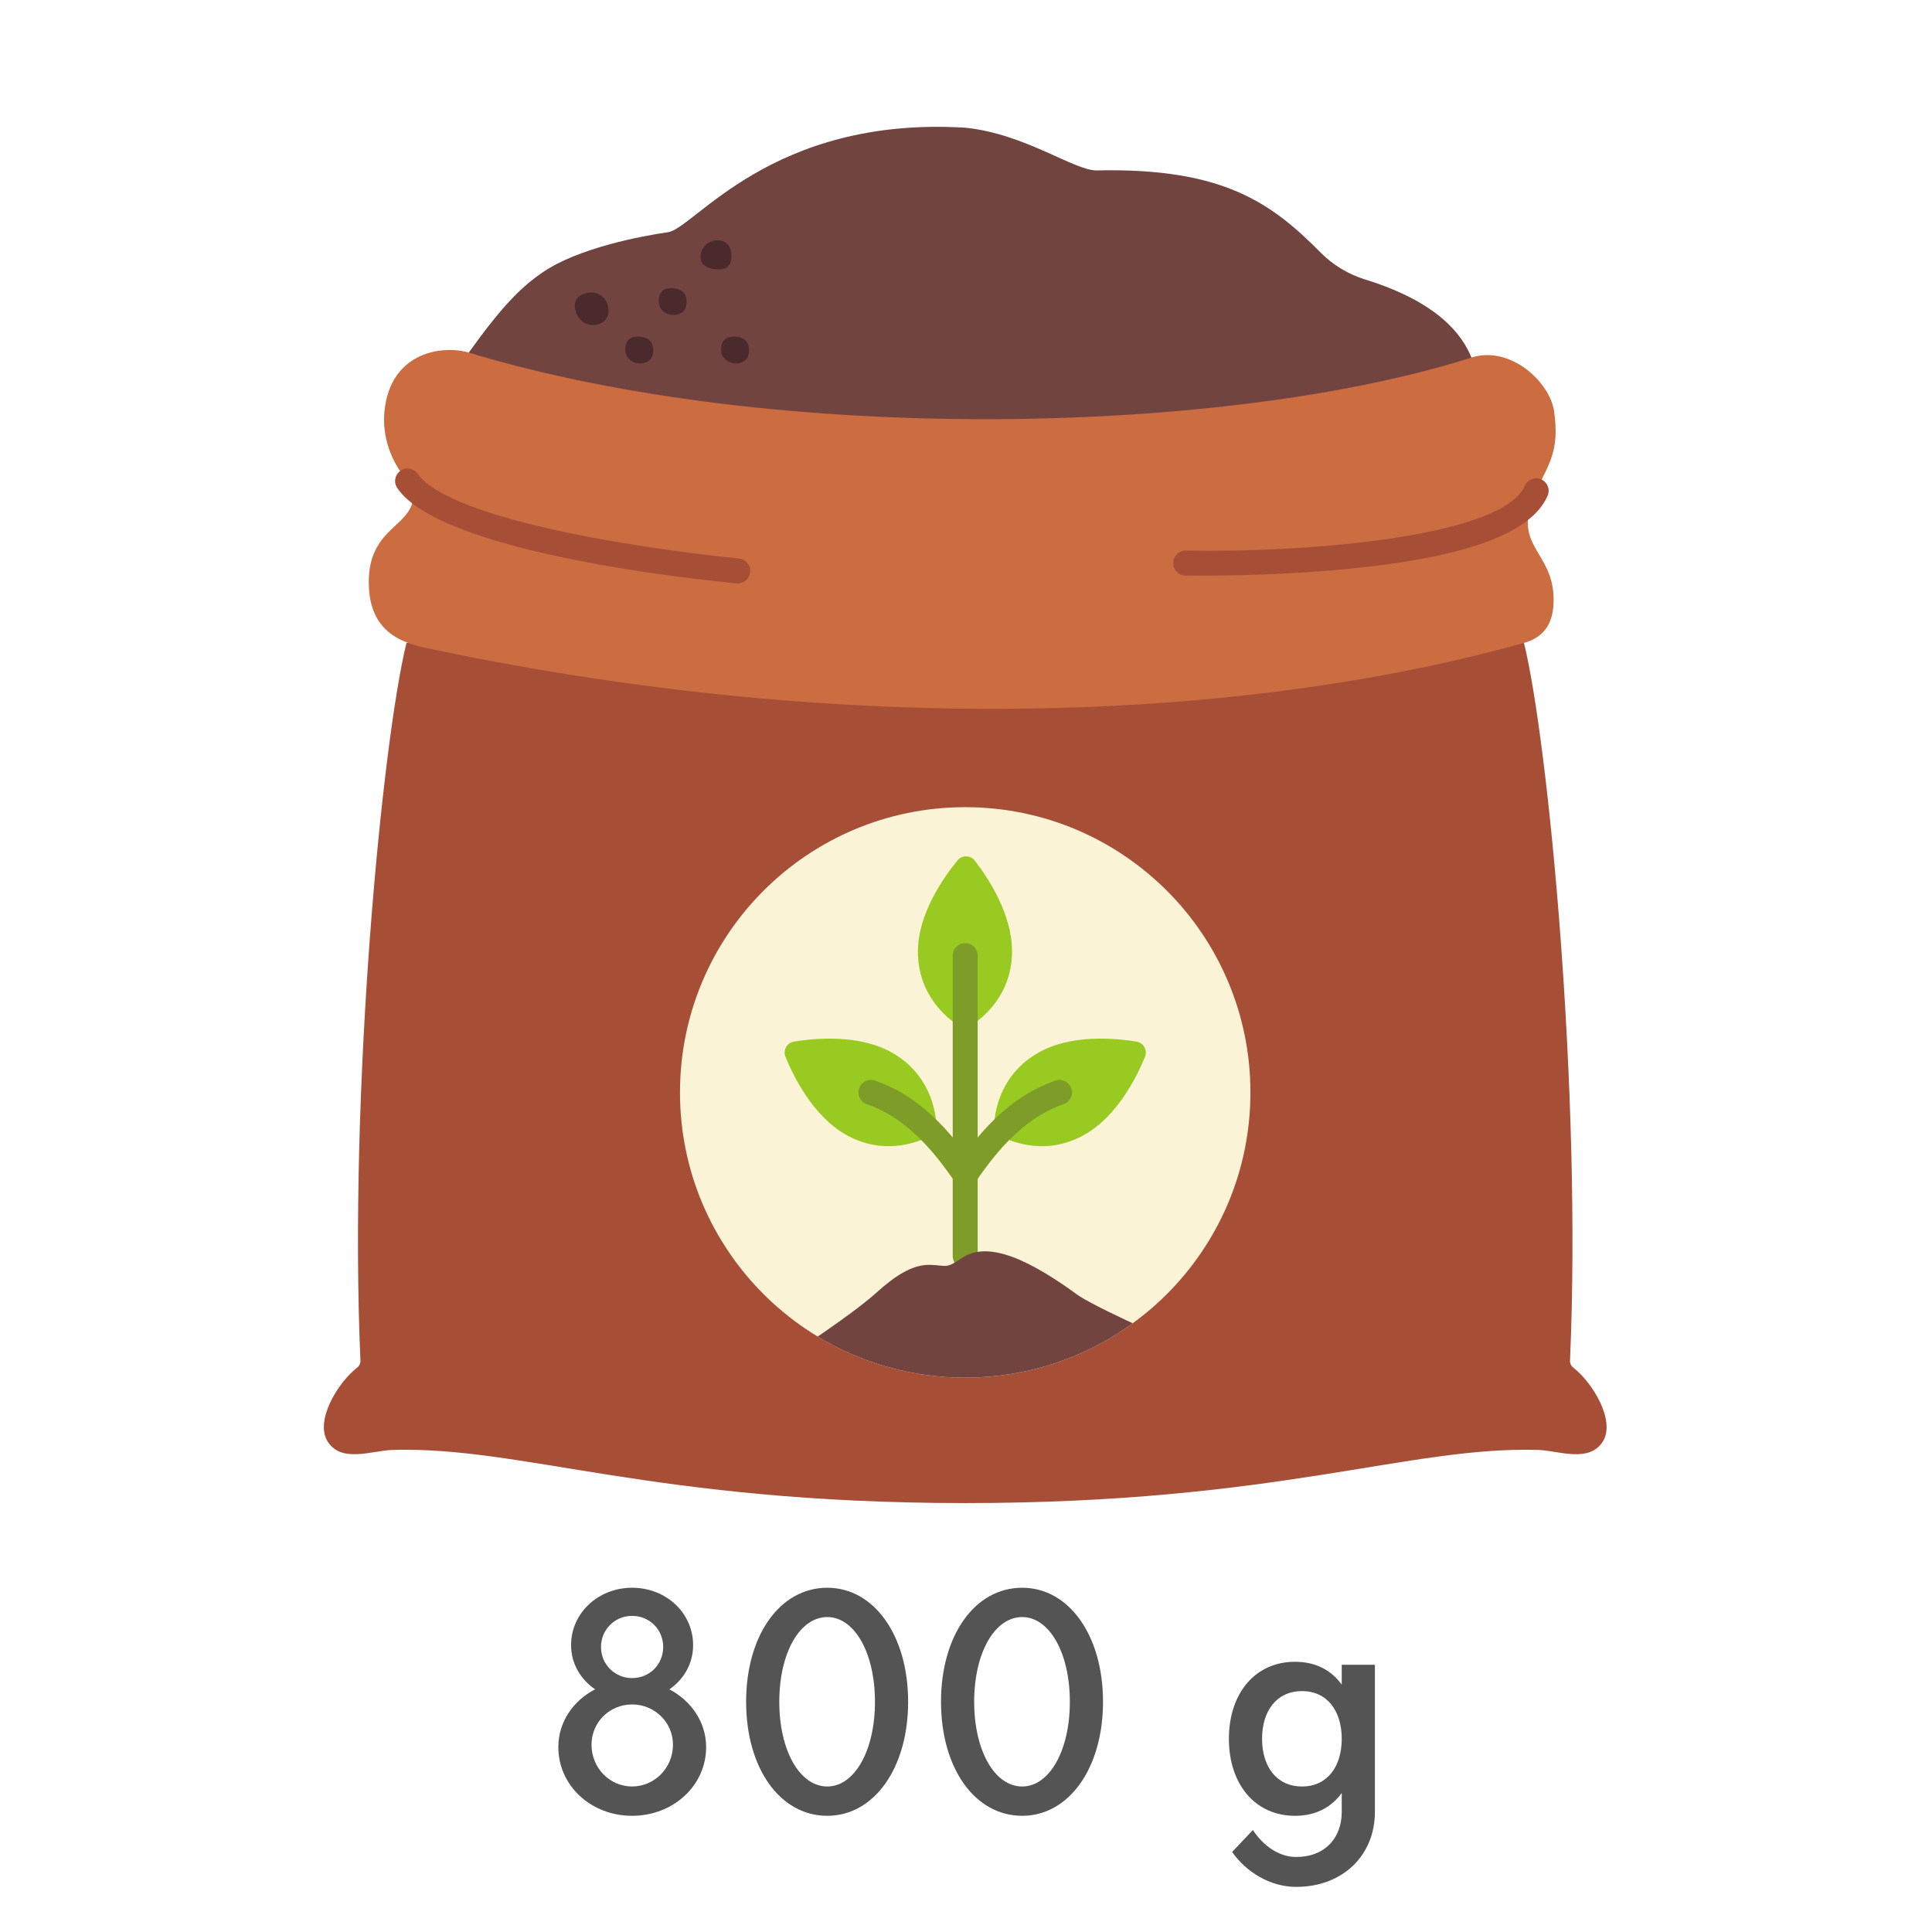 <svg xmlns="http://www.w3.org/2000/svg" xmlns:xlink="http://www.w3.org/1999/xlink" width="500" zoomAndPan="magnify" viewBox="0 0 375 375" height="500" preserveAspectRatio="xMidYMid meet" version="1.0"><defs><g/><clipPath id="id1"><path d="M 62 124 L 312 124 L 312 291.75 L 62 291.75 Z M 62 124 " clip-rule="nonzero"/></clipPath></defs><rect x="-37.5" width="450" fill="#ffffff" y="-37.5" height="450" fill-opacity="1"/><rect x="-37.5" width="450" fill="#ffffff" y="-37.5" height="450" fill-opacity="1"/><rect x="-37.5" width="450" fill="#ffffff" y="-37.5" height="450" fill-opacity="1"/><rect x="-37.5" width="450" fill="#ffffff" y="-37.5" height="450" fill-opacity="1"/><g clip-path="url(#id1)"><path fill="#a74e37" d="M 304.738 264.102 C 307.035 211.871 300.535 144.109 295.805 124.789 L 78.895 124.789 C 74.16 144.109 67.664 211.871 69.961 264.102 C 69.984 264.637 69.738 265.133 69.316 265.461 C 65.566 268.363 61.035 275.82 63.625 279.848 C 66.305 284.012 72.25 281.551 76.117 281.434 C 101.258 280.668 126.68 291.746 187.348 291.746 C 248.02 291.746 273.441 280.668 298.582 281.434 C 302.445 281.551 308.398 284.012 311.074 279.848 C 313.664 275.82 309.133 268.363 305.383 265.461 C 304.961 265.133 304.715 264.637 304.738 264.102 " fill-opacity="1" fill-rule="nonzero"/></g><path fill="#faf3d5" d="M 242.707 212.039 C 242.707 242.613 217.922 267.398 187.344 267.398 C 156.773 267.398 131.984 242.613 131.984 212.039 C 131.984 181.461 156.773 156.672 187.344 156.672 C 217.922 156.672 242.707 181.461 242.707 212.039 " fill-opacity="1" fill-rule="nonzero"/><path fill="#99ca21" d="M 181.762 218.457 C 181.809 219.293 181.355 220.078 180.609 220.465 C 178.012 221.809 171.371 224.359 164.109 220.195 C 157.797 216.578 154.043 209.008 152.457 205.113 C 151.934 203.828 152.734 202.398 154.102 202.176 C 158.305 201.484 166.863 200.719 173.195 204.348 C 180.457 208.516 181.609 215.535 181.762 218.457 " fill-opacity="1" fill-rule="nonzero"/><path fill="#99ca21" d="M 192.938 218.457 C 192.891 219.293 193.344 220.078 194.09 220.465 C 196.688 221.809 203.328 224.359 210.59 220.195 C 216.902 216.578 220.656 209.008 222.242 205.113 C 222.766 203.828 221.965 202.398 220.598 202.176 C 216.395 201.484 207.836 200.719 201.504 204.348 C 194.242 208.516 193.09 215.535 192.938 218.457 " fill-opacity="1" fill-rule="nonzero"/><path fill="#99ca21" d="M 186.086 199.105 C 186.789 199.562 187.695 199.566 188.402 199.113 C 190.867 197.535 196.402 193.066 196.434 184.695 C 196.461 177.418 191.789 170.379 189.215 167.055 C 188.367 165.957 186.727 165.938 185.848 167.008 C 183.148 170.301 178.195 177.324 178.168 184.625 C 178.133 192.996 183.633 197.508 186.086 199.105 " fill-opacity="1" fill-rule="nonzero"/><path fill="#7e9d28" d="M 187.344 246.207 C 186.008 246.207 184.922 245.125 184.922 243.785 L 184.922 185.484 C 184.922 184.148 186.008 183.062 187.344 183.062 C 188.684 183.062 189.77 184.148 189.77 185.484 L 189.77 243.785 C 189.77 245.125 188.684 246.207 187.344 246.207 " fill-opacity="1" fill-rule="nonzero"/><path fill="#7e9d28" d="M 187.352 230.441 C 186.59 230.441 185.84 230.086 185.371 229.418 C 182.16 224.871 176.789 217.262 168.27 214.328 C 167.004 213.891 166.328 212.512 166.766 211.25 C 167.203 209.98 168.582 209.312 169.848 209.746 C 179.848 213.188 185.781 221.598 189.328 226.621 C 190.102 227.715 189.84 229.227 188.746 230 C 188.324 230.301 187.836 230.441 187.352 230.441 " fill-opacity="1" fill-rule="nonzero"/><path fill="#7e9d28" d="M 187.348 230.441 C 186.863 230.441 186.375 230.301 185.953 230 C 184.859 229.227 184.598 227.715 185.371 226.621 C 188.918 221.598 194.852 213.188 204.852 209.746 C 206.117 209.309 207.496 209.98 207.934 211.25 C 208.367 212.512 207.695 213.891 206.43 214.328 C 197.91 217.262 192.539 224.871 189.328 229.418 C 188.859 230.086 188.109 230.441 187.348 230.441 " fill-opacity="1" fill-rule="nonzero"/><path fill="#714440" d="M 265.004 54.258 C 261.746 53.25 258.77 51.477 256.367 49.055 C 246.836 39.434 237.477 32.535 212.926 33.078 C 208.527 33.176 199.047 25.973 187.352 24.785 C 149.656 22.5 134.805 44.332 129.652 45.074 C 124.496 45.812 112.145 48.141 105.23 52.926 C 101.141 55.758 97.535 59.293 90.984 68.441 C 151.207 110.387 216.371 108.098 285.609 69.402 C 283.816 64.977 279.125 58.621 265.004 54.258 " fill-opacity="1" fill-rule="nonzero"/><path fill="#cb6c41" d="M 298.168 95.262 C 300.543 90.164 302.762 87.66 301.652 79.855 C 300.836 74.113 293.129 67.004 285.609 69.402 C 238.504 84.426 151.004 86.582 90.984 68.441 C 86.059 66.953 75.824 68.18 74.629 79.762 C 74.09 84.965 76.125 89.801 78.762 92.91 C 79.977 94.344 80.523 96.266 79.891 98.039 C 78.336 102.391 71.578 103.453 71.578 112.969 C 71.578 123.887 79.621 125.133 84.66 126.184 C 164.555 142.875 240.469 140.223 295.805 124.789 C 300.031 123.609 301.598 120.625 301.555 116.238 C 301.461 106.68 293.109 106.129 298.168 95.262 " fill-opacity="1" fill-rule="nonzero"/><path fill="#a74e37" d="M 143.195 113.238 C 143.121 113.238 143.043 113.234 142.969 113.227 C 137.137 112.684 85.758 107.547 77.105 94.723 C 76.355 93.613 76.648 92.109 77.758 91.359 C 78.863 90.609 80.371 90.902 81.121 92.012 C 82.836 94.555 89.477 99.531 114.668 104.293 C 129.375 107.074 143.281 108.387 143.418 108.402 C 144.754 108.523 145.73 109.707 145.605 111.039 C 145.488 112.293 144.434 113.238 143.195 113.238 " fill-opacity="1" fill-rule="nonzero"/><path fill="#a74e37" d="M 233.051 111.734 C 231.207 111.734 230.137 111.715 230.094 111.715 C 228.758 111.691 227.691 110.586 227.719 109.246 C 227.742 107.91 228.852 106.848 230.188 106.871 C 253.328 107.312 291.633 104.289 295.941 94.301 C 296.473 93.074 297.898 92.508 299.129 93.039 C 300.355 93.566 300.922 94.992 300.391 96.223 C 297.25 103.5 284.672 108.137 261.934 110.395 C 249.969 111.578 238.336 111.734 233.051 111.734 " fill-opacity="1" fill-rule="nonzero"/><path fill="#4a2a2d" d="M 111.852 60.73 C 111.242 58.922 111.609 57.605 113.422 56.996 C 115.23 56.383 117.223 57.066 117.832 58.875 C 118.445 60.684 118.047 62.289 116.238 62.898 C 114.426 63.512 112.465 62.539 111.852 60.73 " fill-opacity="1" fill-rule="nonzero"/><path fill="#4a2a2d" d="M 141.961 49.59 C 141.961 51.379 141.328 52.285 139.535 52.285 C 137.75 52.285 135.977 51.676 135.977 49.887 C 135.977 48.098 137.426 46.648 139.215 46.648 C 141.004 46.648 141.961 47.801 141.961 49.59 " fill-opacity="1" fill-rule="nonzero"/><path fill="#4a2a2d" d="M 133.262 58.516 C 133.262 60.438 132.199 60.957 131.215 61.109 C 129.742 61.332 127.863 60.438 127.863 58.516 C 127.863 56.594 128.824 55.926 130.316 55.926 C 131.805 55.926 133.262 56.594 133.262 58.516 " fill-opacity="1" fill-rule="nonzero"/><path fill="#4a2a2d" d="M 145.379 67.914 C 145.379 69.836 144.312 70.355 143.332 70.508 C 141.855 70.73 139.977 69.836 139.977 67.914 C 139.977 65.992 140.938 65.328 142.43 65.328 C 143.922 65.328 145.379 65.992 145.379 67.914 " fill-opacity="1" fill-rule="nonzero"/><path fill="#4a2a2d" d="M 126.785 67.914 C 126.785 69.836 125.723 70.355 124.738 70.508 C 123.262 70.73 121.387 69.836 121.387 67.914 C 121.387 65.992 122.348 65.328 123.84 65.328 C 125.328 65.328 126.785 65.992 126.785 67.914 " fill-opacity="1" fill-rule="nonzero"/><path fill="#714440" d="M 219.863 256.844 C 210.734 263.484 199.496 267.398 187.344 267.398 C 176.867 267.398 167.062 264.484 158.707 259.43 C 158.707 259.43 166.52 254.164 170.082 250.93 C 173.641 247.707 177.062 245.43 180.477 245.508 C 183.891 245.594 183.484 246.363 186.617 244.227 C 190.715 241.434 197.227 242.621 209.062 251.273 C 211.359 252.949 219.863 256.844 219.863 256.844 " fill-opacity="1" fill-rule="nonzero"/><g fill="#545454" fill-opacity="1"><g transform="translate(103.775, 351.872)"><g><path d="M 26.156 -23.973 C 28.973 -25.926 30.758 -28.973 30.758 -32.539 C 30.758 -38.805 25.523 -43.691 18.914 -43.691 C 12.359 -43.691 7.07 -38.805 7.07 -32.539 C 7.07 -28.973 8.91 -25.926 11.727 -23.973 C 7.418 -21.73 4.598 -17.59 4.598 -12.762 C 4.598 -5.289 10.922 0.574 18.914 0.574 C 26.906 0.574 33.285 -5.289 33.285 -12.762 C 33.285 -17.59 30.41 -21.73 26.156 -23.973 Z M 18.914 -38.23 C 22.305 -38.23 24.949 -35.586 24.949 -32.195 C 24.949 -28.801 22.305 -26.156 18.914 -26.156 C 15.578 -26.156 12.879 -28.801 12.879 -32.195 C 12.879 -35.586 15.578 -38.23 18.914 -38.23 Z M 18.914 -5.117 C 14.543 -5.117 11.039 -8.738 11.039 -13.223 C 11.039 -17.59 14.543 -21.039 18.914 -21.039 C 23.281 -21.039 26.848 -17.59 26.848 -13.223 C 26.848 -8.738 23.281 -5.117 18.914 -5.117 Z M 18.914 -5.117 "/></g></g></g><g fill="#545454" fill-opacity="1"><g transform="translate(141.603, 351.872)"><g><path d="M 18.973 0.574 C 28.055 0.574 34.664 -8.68 34.664 -21.559 C 34.664 -34.438 28.055 -43.691 18.973 -43.691 C 9.773 -43.691 3.219 -34.438 3.219 -21.559 C 3.219 -8.68 9.773 0.574 18.973 0.574 Z M 18.973 -5.117 C 13.625 -5.117 9.656 -12.074 9.656 -21.559 C 9.656 -31.043 13.625 -38 18.973 -38 C 24.262 -38 28.227 -31.043 28.227 -21.559 C 28.227 -12.074 24.262 -5.117 18.973 -5.117 Z M 18.973 -5.117 "/></g></g></g><g fill="#545454" fill-opacity="1"><g transform="translate(179.43, 351.872)"><g><path d="M 18.973 0.574 C 28.055 0.574 34.664 -8.68 34.664 -21.559 C 34.664 -34.438 28.055 -43.691 18.973 -43.691 C 9.773 -43.691 3.219 -34.438 3.219 -21.559 C 3.219 -8.68 9.773 0.574 18.973 0.574 Z M 18.973 -5.117 C 13.625 -5.117 9.656 -12.074 9.656 -21.559 C 9.656 -31.043 13.625 -38 18.973 -38 C 24.262 -38 28.227 -31.043 28.227 -21.559 C 28.227 -12.074 24.262 -5.117 18.973 -5.117 Z M 18.973 -5.117 "/></g></g></g><g fill="#545454" fill-opacity="1"><g transform="translate(217.258, 351.872)"><g/></g></g><g fill="#545454" fill-opacity="1"><g transform="translate(235.884, 351.872)"><g><path d="M 24.547 -28.746 L 24.547 -24.891 C 22.535 -27.652 19.547 -29.32 15.465 -29.32 C 7.762 -29.32 2.645 -23.227 2.645 -14.371 C 2.645 -5.52 7.762 0.574 15.465 0.574 C 19.547 0.574 22.535 -1.094 24.547 -3.852 L 24.547 -0.172 C 24.547 4.887 21.27 8.566 15.695 8.566 C 12.359 8.566 9.312 6.383 7.301 3.336 L 3.277 7.59 C 5.98 11.496 10.691 14.371 15.695 14.371 C 24.836 14.371 30.984 8.164 30.984 -0.172 L 30.984 -28.746 Z M 16.844 -5.117 C 11.898 -5.117 9.082 -8.969 9.082 -14.371 C 9.082 -19.777 11.898 -23.629 16.844 -23.629 C 21.73 -23.629 24.547 -19.777 24.547 -14.371 C 24.547 -8.969 21.73 -5.117 16.844 -5.117 Z M 16.844 -5.117 "/></g></g></g></svg>